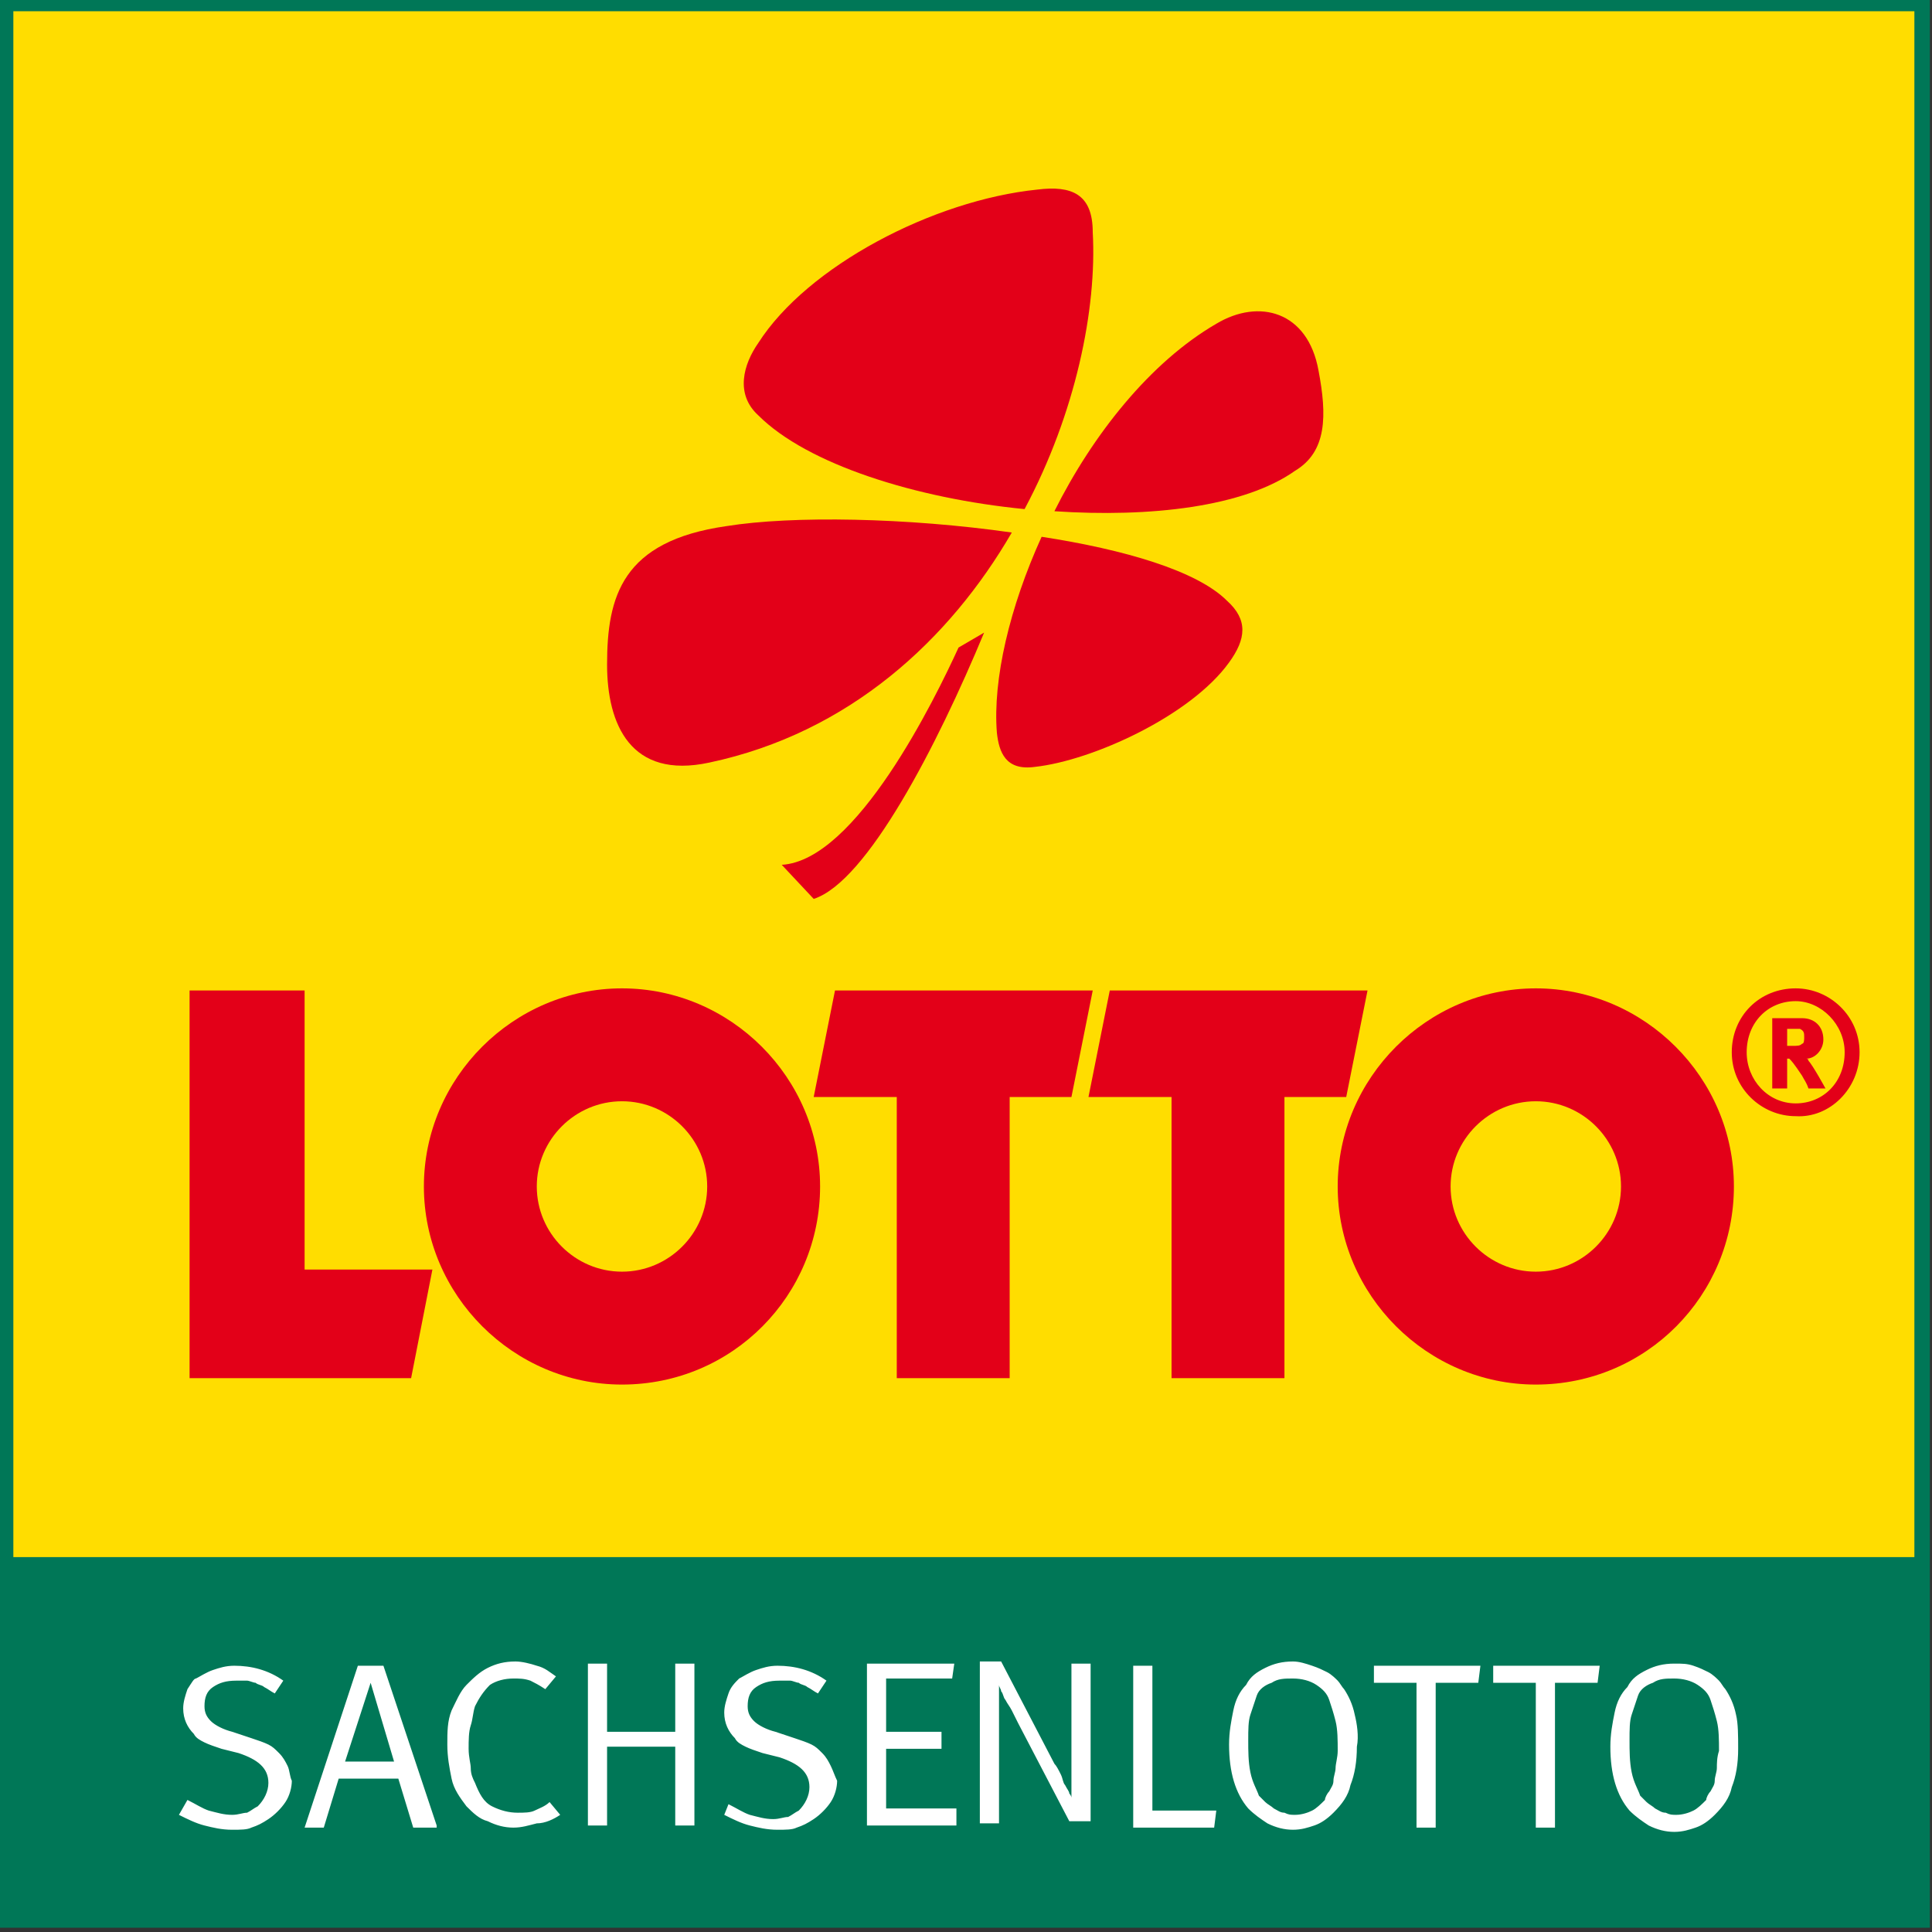 <?xml version="1.0" encoding="utf-8"?>
<!-- Generator: Adobe Illustrator 25.0.0, SVG Export Plug-In . SVG Version: 6.00 Build 0)  -->
<svg version="1.1" id="Ebene_1" xmlns="http://www.w3.org/2000/svg" xmlns:xlink="http://www.w3.org/1999/xlink" x="0px" y="0px"
	 viewBox="0 0 90.7 90.7" style="enable-background:new 0 0 90.7 90.7;" xml:space="preserve">
<rect x="0" y="0" width="90.7" height="90.7" fill="#333333" stroke="none"/>
<style type="text/css">
	.st0{fill:#FFDD00;}
	.st1{clip-path:url(#SVGID_2_);fill:none;stroke:#007757;stroke-width:9.254;}
	.st2{fill:#007757;}
	.st3{fill:#E30018;}
	.st4{fill:#FFFFFF;}
</style>
<g>
	<polygon class="st0" points="0.2,0.4 0.2,89.9 0.2,90.2 0.5,90.2 90,90.2 90.3,90.2 90.3,89.9 90.3,0.4 90.3,0.1 90,0.1 0.5,0.1 
		0.2,0.1 0.2,0.4 	"/>
	<g>
		<defs>
			<rect id="SVGID_1_" x="-0.1" y="-0.2" width="90.7" height="90.7"/>
		</defs>
		<clipPath id="SVGID_2_">
			<use xlink:href="#SVGID_1_"  style="overflow:visible;"/>
		</clipPath>
		<polygon class="st1" points="-4,-3.7 -4,94.1 -4,94.4 -3.7,94.4 94.2,94.4 94.5,94.4 94.5,94.1 94.5,-3.7 94.5,-4.1 94.2,-4.1 
			-3.7,-4.1 -4,-4.1 -4,-3.7 		"/>
	</g>
	<polygon class="st2" points="0.5,73.1 0.5,89.9 90,89.9 90,73.1 0.5,73.1 	"/>
	<path class="st3" d="M49.5,24c1.8-3.6,4.5-7,7.6-8.8c2-1.2,4.3-0.6,4.8,2.2c0.4,2.1,0.4,3.8-1.1,4.7C58.4,23.8,54,24.3,49.5,24"/>
	<path class="st3" d="M48.1,23.9c-5.1-0.5-10.2-2.1-12.5-4.4c-1.1-1-0.7-2.4,0-3.4c2.3-3.6,8.2-6.7,13.1-7.2c1.6-0.2,2.6,0.2,2.6,2
		C51.5,14.5,50.5,19.4,48.1,23.9"/>
	<path class="st3" d="M47.5,25c-2.9,5-7.6,9.4-14.2,10.8c-3.7,0.8-4.8-1.8-4.8-4.6c0-3.2,0.7-5.8,5.6-6.5
		C37.2,24.2,42.6,24.3,47.5,25"/>
	<path class="st3" d="M48.9,25.2c3.9,0.6,7.3,1.6,8.7,3c1,0.9,0.9,1.8,0.1,2.9c-1.8,2.5-6.4,4.6-9.1,4.9c-1.4,0.2-1.7-0.7-1.8-1.6
		C46.6,31.9,47.4,28.5,48.9,25.2"/>
	<path class="st3" d="M46.2,29.7c-2.2,5.3-5.5,11.7-8,12.5l-1.5-1.6c3.5-0.2,7.2-7.8,8.3-10.2L46.2,29.7L46.2,29.7L46.2,29.7z"/>
	<polygon class="st3" points="8.9,46.5 14.3,46.5 14.3,59.6 20.3,59.6 19.3,64.7 8.9,64.7 8.9,46.5 	"/>
	<polygon class="st3" points="39.2,46.5 51.3,46.5 50.3,51.5 47.4,51.5 47.4,64.7 42.1,64.7 42.1,51.5 38.2,51.5 39.2,46.5 	"/>
	<polygon class="st3" points="52.1,46.5 64.2,46.5 63.2,51.5 60.3,51.5 60.3,64.7 55,64.7 55,51.5 51.1,51.5 52.1,46.5 	"/>
	<path class="st3" d="M68.1,55.7c0,2.2,1.8,4,4,4c2.2,0,4-1.8,4-4c0-2.2-1.8-4-4-4C69.9,51.7,68.1,53.5,68.1,55.7 M62.8,55.7
		c0-5.1,4.2-9.3,9.3-9.3c5.1,0,9.3,4.2,9.3,9.3S77.3,65,72.1,65C67,65,62.8,60.8,62.8,55.7"/>
	<path class="st3" d="M25.2,55.7c0,2.2,1.8,4,4,4c2.2,0,4-1.8,4-4c0-2.2-1.8-4-4-4C27,51.7,25.2,53.5,25.2,55.7 M19.9,55.7
		c0-5.1,4.2-9.3,9.3-9.3c5.1,0,9.3,4.2,9.3,9.3S34.4,65,29.2,65C24.1,65,19.9,60.8,19.9,55.7"/>
	<path class="st3" d="M83.9,48.3h0.2c0.2,0,0.3,0,0.4,0c0.2,0.1,0.2,0.2,0.2,0.4c0,0.1,0,0.3-0.1,0.3c-0.1,0.1-0.2,0.1-0.5,0.1h-0.2
		V48.3L83.9,48.3z M83.2,47.7v3.4h0.7v-1.4l0.1,0c0.1,0.1,0.2,0.2,0.6,0.8c0.1,0.2,0.2,0.3,0.3,0.6h0.8c0,0-0.6-1.1-0.8-1.3
		c0-0.1-0.1-0.1-0.1-0.1c0.4,0,0.8-0.4,0.8-0.9c0-0.6-0.4-1-1-1H83.2L83.2,47.7z M86.6,49.4c0,1.4-1,2.4-2.3,2.4
		c-1.3,0-2.3-1.1-2.3-2.4c0-1.4,1-2.4,2.3-2.4C85.5,47,86.6,48.1,86.6,49.4 M87.3,49.4c0-1.7-1.4-3-3-3c-1.7,0-3,1.3-3,3
		c0,1.7,1.4,3,3,3C85.9,52.5,87.3,51.1,87.3,49.4"/>
	<path class="st4" d="M13.5,82.9c-0.1-0.2-0.2-0.4-0.4-0.6c-0.2-0.2-0.3-0.3-0.5-0.4c-0.2-0.1-0.5-0.2-0.8-0.3l-0.9-0.3
		c-0.4-0.1-0.8-0.3-1-0.5c-0.2-0.2-0.3-0.4-0.3-0.7c0-0.4,0.1-0.7,0.4-0.9c0.3-0.2,0.6-0.3,1.1-0.3c0.2,0,0.3,0,0.5,0
		c0.1,0,0.3,0.1,0.4,0.1c0.1,0.1,0.3,0.1,0.4,0.2c0.2,0.1,0.3,0.2,0.5,0.3l0.4-0.6c-0.7-0.5-1.5-0.7-2.3-0.7c-0.4,0-0.7,0.1-1,0.2
		c-0.3,0.1-0.6,0.3-0.8,0.4C9.1,78.8,9,79,8.8,79.3c-0.1,0.3-0.2,0.6-0.2,0.9c0,0.5,0.2,0.9,0.5,1.2c0.1,0.2,0.3,0.3,0.5,0.4
		c0.2,0.1,0.5,0.2,0.8,0.3l0.8,0.2c0.9,0.3,1.4,0.7,1.4,1.4c0,0.4-0.2,0.8-0.5,1.1c-0.2,0.1-0.3,0.2-0.5,0.3c-0.2,0-0.4,0.1-0.7,0.1
		c-0.4,0-0.7-0.1-1.1-0.2c-0.3-0.1-0.6-0.3-1-0.5l-0.4,0.7c0.4,0.2,0.8,0.4,1.2,0.5c0.4,0.1,0.8,0.2,1.3,0.2c0.4,0,0.7,0,0.9-0.1
		c0.3-0.1,0.5-0.2,0.8-0.4c0.3-0.2,0.6-0.5,0.8-0.8c0.2-0.3,0.3-0.7,0.3-1C13.6,83.4,13.6,83.1,13.5,82.9L13.5,82.9L13.5,82.9z
		 M20.5,85.7L18,78.2h-1.2l-2.5,7.6h0.9l0.7-2.3h2.8l0.7,2.3H20.5L20.5,85.7z M18.5,82.7h-2.3l1.2-3.7L18.5,82.7L18.5,82.7z
		 M26.3,85.2l-0.5-0.6c-0.2,0.2-0.5,0.3-0.7,0.4c-0.2,0.1-0.5,0.1-0.8,0.1c-0.4,0-0.8-0.1-1.2-0.3c-0.4-0.2-0.6-0.6-0.8-1.1
		c-0.1-0.2-0.2-0.4-0.2-0.7c0-0.2-0.1-0.5-0.1-0.9c0-0.4,0-0.8,0.1-1.1c0.1-0.3,0.1-0.6,0.2-0.9c0.2-0.4,0.4-0.7,0.7-1
		c0.3-0.2,0.7-0.3,1.1-0.3c0.3,0,0.5,0,0.8,0.1c0.2,0.1,0.4,0.2,0.7,0.4l0.5-0.6c-0.3-0.2-0.5-0.4-0.9-0.5c-0.3-0.1-0.7-0.2-1-0.2
		c-0.5,0-0.9,0.1-1.3,0.3s-0.7,0.5-1,0.8c-0.3,0.3-0.5,0.8-0.7,1.2c-0.2,0.5-0.2,1-0.2,1.6c0,0.6,0.1,1.1,0.2,1.6
		c0.1,0.5,0.4,0.9,0.7,1.3c0.3,0.3,0.6,0.6,1,0.7c0.4,0.2,0.8,0.3,1.2,0.3c0.4,0,0.7-0.1,1.1-0.2C25.6,85.6,26,85.4,26.3,85.2
		L26.3,85.2L26.3,85.2z M32.6,85.7v-7.6h-0.9v3.2h-3.2v-3.2h-0.9v7.6h0.9v-3.7h3.2v3.7H32.6L32.6,85.7z M39,82.9
		c-0.1-0.2-0.2-0.4-0.4-0.6c-0.2-0.2-0.3-0.3-0.5-0.4c-0.2-0.1-0.5-0.2-0.8-0.3l-0.9-0.3c-0.4-0.1-0.8-0.3-1-0.5
		c-0.2-0.2-0.3-0.4-0.3-0.7c0-0.4,0.1-0.7,0.4-0.9c0.3-0.2,0.6-0.3,1.1-0.3c0.2,0,0.3,0,0.5,0c0.1,0,0.3,0.1,0.4,0.1
		c0.1,0.1,0.3,0.1,0.4,0.2c0.2,0.1,0.3,0.2,0.5,0.3l0.4-0.6c-0.7-0.5-1.5-0.7-2.3-0.7c-0.4,0-0.7,0.1-1,0.2
		c-0.3,0.1-0.6,0.3-0.8,0.4c-0.2,0.2-0.4,0.4-0.5,0.7c-0.1,0.3-0.2,0.6-0.2,0.9c0,0.5,0.2,0.9,0.5,1.2c0.1,0.2,0.3,0.3,0.5,0.4
		c0.2,0.1,0.5,0.2,0.8,0.3l0.8,0.2c0.9,0.3,1.4,0.7,1.4,1.4c0,0.4-0.2,0.8-0.5,1.1c-0.2,0.1-0.3,0.2-0.5,0.3c-0.2,0-0.4,0.1-0.7,0.1
		c-0.4,0-0.7-0.1-1.1-0.2c-0.3-0.1-0.6-0.3-1-0.5L34,85.2c0.4,0.2,0.8,0.4,1.2,0.5c0.4,0.1,0.8,0.2,1.3,0.2c0.4,0,0.7,0,0.9-0.1
		c0.3-0.1,0.5-0.2,0.8-0.4c0.3-0.2,0.6-0.5,0.8-0.8c0.2-0.3,0.3-0.7,0.3-1C39.2,83.4,39.1,83.1,39,82.9L39,82.9L39,82.9z M44.9,85.7
		v-0.8h-3.3v-2.8h2.6v-0.8h-2.6v-2.5h3.1l0.1-0.7h-4.1v7.6H44.9L44.9,85.7z M51.2,85.7v-7.6h-0.9l0,4.1c0,0.3,0,0.5,0,0.8
		c0,0.3,0,0.5,0,0.7c0,0.2,0,0.4,0,0.5c0,0.1,0,0.2,0,0.2c0,0,0-0.1-0.1-0.2c0-0.1-0.1-0.2-0.2-0.4c-0.1-0.1-0.1-0.3-0.2-0.5
		c-0.1-0.2-0.2-0.4-0.3-0.5l-2.5-4.8h-1v7.6h0.9l0-4.4c0-0.2,0-0.4,0-0.7c0-0.2,0-0.4,0-0.6c0-0.2,0-0.4,0-0.5c0-0.1,0-0.2,0-0.3
		c0,0.1,0.1,0.2,0.1,0.3c0.1,0.1,0.1,0.3,0.2,0.4c0.1,0.2,0.2,0.3,0.3,0.5c0.1,0.2,0.2,0.4,0.3,0.6l2.4,4.6H51.2L51.2,85.7z
		 M57.1,85h-3v-6.8h-0.9v7.6H57L57.1,85L57.1,85z M63.6,80.5c-0.1-0.5-0.3-0.9-0.5-1.2c-0.1-0.1-0.2-0.3-0.3-0.4
		c-0.1-0.1-0.3-0.3-0.5-0.4c-0.2-0.1-0.4-0.2-0.7-0.3C61.3,78.1,61,78,60.7,78c-0.5,0-0.9,0.1-1.3,0.3c-0.4,0.2-0.7,0.4-0.9,0.8
		c-0.3,0.3-0.5,0.7-0.6,1.2c-0.1,0.5-0.2,1-0.2,1.6c0,1.3,0.3,2.3,0.9,3c0.3,0.3,0.6,0.5,0.9,0.7c0.4,0.2,0.8,0.3,1.2,0.3
		c0.4,0,0.7-0.1,1-0.2c0.3-0.1,0.6-0.3,0.9-0.6c0.4-0.4,0.7-0.8,0.8-1.3c0.2-0.5,0.3-1.1,0.3-1.8C63.8,81.5,63.7,80.9,63.6,80.5
		L63.6,80.5L63.6,80.5z M62.7,83c0,0.2-0.1,0.4-0.1,0.6c0,0.2-0.1,0.3-0.2,0.5c-0.1,0.1-0.2,0.3-0.2,0.4c-0.2,0.2-0.4,0.4-0.6,0.5
		c-0.2,0.1-0.5,0.2-0.8,0.2c-0.2,0-0.3,0-0.5-0.1c-0.2,0-0.3-0.1-0.5-0.2c-0.1-0.1-0.3-0.2-0.4-0.3c-0.1-0.1-0.2-0.2-0.3-0.3
		c-0.1-0.3-0.3-0.6-0.4-1.1c-0.1-0.5-0.1-1-0.1-1.5c0-0.5,0-0.9,0.1-1.2c0.1-0.3,0.2-0.6,0.3-0.9c0.1-0.3,0.4-0.5,0.7-0.6
		c0.3-0.2,0.6-0.2,1-0.2c0.4,0,0.8,0.1,1.1,0.3c0.3,0.2,0.5,0.4,0.6,0.7c0.1,0.3,0.2,0.6,0.3,1c0.1,0.4,0.1,0.9,0.1,1.4
		C62.8,82.5,62.7,82.8,62.7,83L62.7,83L62.7,83z M69.5,78.2h-5v0.8h2v6.8h0.9v-6.8h2L69.5,78.2L69.5,78.2z M75.1,78.2h-5v0.8h2v6.8
		H73v-6.8h2L75.1,78.2L75.1,78.2z M81.5,80.5c-0.1-0.5-0.3-0.9-0.5-1.2c-0.1-0.1-0.2-0.3-0.3-0.4c-0.1-0.1-0.3-0.3-0.5-0.4
		c-0.2-0.1-0.4-0.2-0.7-0.3c-0.3-0.1-0.5-0.1-0.9-0.1c-0.5,0-0.9,0.1-1.3,0.3c-0.4,0.2-0.7,0.4-0.9,0.8c-0.3,0.3-0.5,0.7-0.6,1.2
		c-0.1,0.5-0.2,1-0.2,1.6c0,1.3,0.3,2.3,0.9,3c0.3,0.3,0.6,0.5,0.9,0.7c0.4,0.2,0.8,0.3,1.2,0.3c0.4,0,0.7-0.1,1-0.2
		c0.3-0.1,0.6-0.3,0.9-0.6c0.4-0.4,0.7-0.8,0.8-1.3c0.2-0.5,0.3-1.1,0.3-1.8C81.6,81.5,81.6,80.9,81.5,80.5L81.5,80.5L81.5,80.5z
		 M80.6,83c0,0.2-0.1,0.4-0.1,0.6c0,0.2-0.1,0.3-0.2,0.5c-0.1,0.1-0.2,0.3-0.2,0.4c-0.2,0.2-0.4,0.4-0.6,0.5
		c-0.2,0.1-0.5,0.2-0.8,0.2c-0.2,0-0.3,0-0.5-0.1c-0.2,0-0.3-0.1-0.5-0.2c-0.1-0.1-0.3-0.2-0.4-0.3c-0.1-0.1-0.2-0.2-0.3-0.3
		c-0.1-0.3-0.3-0.6-0.4-1.1c-0.1-0.5-0.1-1-0.1-1.5c0-0.5,0-0.9,0.1-1.2c0.1-0.3,0.2-0.6,0.3-0.9c0.1-0.3,0.4-0.5,0.7-0.6
		c0.3-0.2,0.6-0.2,1-0.2c0.4,0,0.8,0.1,1.1,0.3c0.3,0.2,0.5,0.4,0.6,0.7c0.1,0.3,0.2,0.6,0.3,1c0.1,0.4,0.1,0.9,0.1,1.4
		C80.6,82.5,80.6,82.8,80.6,83L80.6,83L80.6,83z"/>
</g>
</svg>
